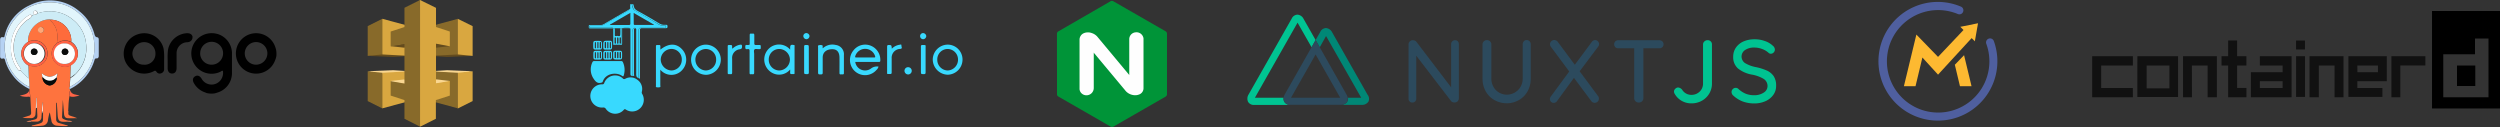 <svg xmlns="http://www.w3.org/2000/svg" viewBox="0 0 755.83 38.41"><rect x="0" y="0" width="755.83" height="38.41" fill="#333333" stroke="none"/><defs><style>.cls-1{fill:#010101;}.cls-2{fill:#fefefe;}.cls-3{fill:#fe733e;}.cls-4{fill:#b5d2f3;}.cls-5{fill:#fe684b;}.cls-6{fill:#fe6446;}.cls-7{fill:#fed6c8;}.cls-8{fill:#feebe3;}.cls-9{fill:#fe9166;}.cls-10{fill:#fe8f64;}.cls-11{fill:#e2f5fc;}.cls-12{fill:#cdecf6;}.cls-13{fill:#fe6b3c;}.cls-14{fill:#fe6142;}.cls-15{fill:#fe6143;}.cls-16{fill:#070909;}.cls-17{fill:#fdfcfb;}.cls-18{fill:#fea777;}.cls-19{fill:#fdfefe;}.cls-20{fill:#fbfdfe;}.cls-21{fill:#090b0b;}.cls-22{fill:#090c0c;}.cls-23{fill:#634b1e;}.cls-24{fill:#d9a740;}.cls-25{fill:#886a2a;}.cls-26{fill:#fad791;}.cls-27{fill:#2c4a5d;}.cls-28{fill:#00c391;}.cls-29{fill:#00c492;}.cls-30{fill:#008776;}.cls-31{fill:#2d4a5d;}.cls-32{fill:#38d9fe;}.cls-33{fill:#39d9fe;}.cls-34{fill:#3adafe;}.cls-35{fill:#3ad9fe;}.cls-36{fill:#009438;}.cls-37{opacity:0.66;isolation:isolate;}.cls-38{fill:#4f5f9f;}.cls-39{fill:#fdb931;}</style></defs><g id="Capa_2" data-name="Capa 2"><g id="Capa_1-2" data-name="Capa 1"><path d="M65.53,10.22A6.18,6.18,0,0,0,58.72,13a6.13,6.13,0,0,0,7.91,8.69c.24-.12.45-.37.77-.26a3.69,3.69,0,0,1-.67,2.76,3.45,3.45,0,0,1-5.79-.42c-.57-.87-1.21-1.11-1.93-.71s-.91,1.18-.38,2.09a6.09,6.09,0,0,0,3.28,2.75l.59.24a6.46,6.46,0,0,0,2.39.09,6.66,6.66,0,0,0,.79-.23,6.13,6.13,0,0,0,4.45-5.74V15.91a6.12,6.12,0,0,0-4.6-5.7Zm-5,5.92A3.46,3.46,0,1,1,64,19.56,3.45,3.45,0,0,1,60.51,16.14Zm22.73-1.81a6.11,6.11,0,1,0-.08,3.88,5.36,5.36,0,0,0,.38-1.31,6.8,6.8,0,0,0-.08-1.79,7.27,7.27,0,0,0-.22-.78Zm-5.91,5.23a3.42,3.42,0,1,1,3.49-3.42,3.45,3.45,0,0,1-3.49,3.42ZM49.48,14.83a6,6,0,0,0-7.73-4.49,6.13,6.13,0,0,0-3.9,8.17,6.26,6.26,0,0,0,8.47,3.11c.37-.18.64-.46,1,.1a1.15,1.15,0,0,0,1.47.41,1.27,1.27,0,0,0,.83-1.29V18a17.6,17.6,0,0,0-.14-3.17Zm-6,4.73a3.39,3.39,0,0,1-3.45-3.42,3.57,3.57,0,0,1,3.54-3.4A3.4,3.4,0,0,1,47,16.27a3.26,3.26,0,0,1-3.42,3.3Z"/><path class="cls-1" d="M58.23,11.27c-.07-.88-.81-1.33-2-1.21a6.15,6.15,0,0,0-5.44,5,19.72,19.72,0,0,0-.1,3v2.5c0,1.07.48,1.66,1.33,1.67s1.35-.59,1.37-1.64V16.17a3.3,3.3,0,0,1,3.15-3.4c1.09,0,1.7-.77,1.64-1.5Z"/><path class="cls-2" d="M12.84,31v.44l.06-.32c0-.2-.17-.1-.09-.12Z"/><path class="cls-3" d="M20.6,33.62l.09-1.43A23.19,23.19,0,0,1,21,29.07c.13-.53-.29-1.15.26-1.62L21.1,27a.8.8,0,0,1,0-.75,13.77,13.77,0,0,1,.17-2.72l.15-3.76a4,4,0,0,1-5.64-2.56,3.73,3.73,0,0,1,.93-3.67c.17-.17.33-.37.49-.56.43-2.59.13-5-2.08-6.82.33-.19.63-.08.89-.13-2.71-.69-6,1.17-7.09,4a6,6,0,0,0-.44,2.64,4,4,0,0,1,5.77,2.51,3.87,3.87,0,0,1-3.6,4.89,6.81,6.81,0,0,1-2.06-.31l.15,3.91a15.83,15.83,0,0,1,.15,2.57l0,.61,0,.4a16.27,16.27,0,0,1,.31,2.5.64.64,0,0,1,0-.07l0,.07L9.41,34a.86.86,0,0,1-.71,1l-1.91.6a15.36,15.36,0,0,0,2.53.11,1.26,1.26,0,0,0,1.41-1.32l.15-1.72.18-3.12h.13v3l.05,1.35c.13,2.09.19,2.07-1.89,2.5a.84.84,0,0,0-.14.06l.37.24a.13.13,0,0,1,.09.07h1.49a1.37,1.37,0,0,0,1.38-1.45l.15-1.71a7.33,7.33,0,0,1,.18-2.24V31s0,0,0,0,.06-.09.09.12l.05-.27v3.43l0,1.2c0,1.46-.07,1.58-1.46,2l-1.16.31c-.28.1-.63,0-.89.37A26.77,26.77,0,0,0,12.76,38a1.81,1.81,0,0,0,1.74-1.67A15.79,15.79,0,0,1,15,34a1,1,0,0,1,.09.17l.44,2.21A1.75,1.75,0,0,0,17.23,38a22.63,22.63,0,0,0,3.3.09c-.16-.28-.41-.23-.61-.29l-2.09-.61a1.08,1.08,0,0,1-.85-1.1v-5h.2l.21,3.15c.13,2.43.42,2.69,2.85,2.56.14-.23.48,0,.61-.3A5.21,5.21,0,0,1,19.22,36a.69.69,0,0,1-.46-.71L19,30.16l.37,4.33c.05.67.35,1.2,1.06,1.24,1,.07,1.91,0,2.87,0a9.86,9.86,0,0,0-1.54-.57c-1.17-.38-1.17-.38-1.06-1.58ZM13.23,9.06a.87.87,0,0,1-.87.87.89.89,0,1,1,0-1.78.81.81,0,0,1,.87.91Zm3.94,14.32A2.41,2.41,0,0,1,15,25.86a2.53,2.53,0,0,1-2.17-2.51l-.21-1.23A4.48,4.48,0,0,0,15,23.22a3.89,3.89,0,0,0,2.34-1c.16.43-.24.77-.12,1.15Z"/><path class="cls-4" d="M8.89,26.24l-.19-.07a8.7,8.7,0,0,1-2.4-1.56,13.18,13.18,0,0,1-4.74-8.47,13.2,13.2,0,0,1,3-10.52,13.15,13.15,0,0,1,9-4.81A13.07,13.07,0,0,1,24.1,4.27a13.21,13.21,0,0,1,4.36,8.49,12.79,12.79,0,0,1-1.67,8.11,12.88,12.88,0,0,1-5.5,5.29l-.2.1a.83.83,0,0,0,0,.75c.06-.05.11-.11.17-.15a14.17,14.17,0,0,0,7.32-8.73c.1-.34.26-.51.63-.47s.65-.29.65-.71v-4.9c0-.35-.08-.74-.43-.77-.67-.09-.75-.57-.89-1A13,13,0,0,0,24,3.41,13.6,13.6,0,0,0,9,1.58a13.5,13.5,0,0,0-7.6,9.19c-.08.26,0,.57-.49.48-.63-.13-.87.24-.88.8V17c0,.55.27.83.79.71s.6.12.7.48a13,13,0,0,0,2.1,4.3,13.38,13.38,0,0,0,5.3,4.42l0-.61Z"/><path class="cls-5" d="M8.88,27.26C8.39,28.62,7.1,28.57,6,28.93a6.09,6.09,0,0,0,2.49.31c.49-.08.58.09.66.39v.06l0,.07a15,15,0,0,0-.31-2.5Z"/><path class="cls-6" d="M21,29.07c1.05.48,2,0,3.05-.14-1-.42-2.27-.2-2.79-1.47-.55.46-.12,1.08-.26,1.61Z"/><path class="cls-7" d="M13,30.81l-.05.27-.07.32a7.33,7.33,0,0,0-.17,2.24c.24.12.06.46.29.6V30.81Z"/><path class="cls-8" d="M11,29.62l-.18,3.11.31-.15v-3H11Z"/><path class="cls-9" d="M8,36.8H9.65l-.09-.06-.38-.25A2.36,2.36,0,0,0,8,36.8Z"/><path class="cls-10" d="M20.21,36.8h1.64a1.53,1.53,0,0,0-1-.3C20.68,36.75,20.34,36.57,20.21,36.8Z"/><path class="cls-11" d="M21.3,26.16a12.94,12.94,0,0,0,5.5-5.29,12.9,12.9,0,0,0,1.67-8.12,13.16,13.16,0,0,0-4.36-8.49A13.13,13.13,0,0,0,13.52.81,13.17,13.17,0,0,0,4.57,5.62a13.21,13.21,0,0,0-3,10.53,13.09,13.09,0,0,0,4.74,8.47,8.82,8.82,0,0,0,2.4,1.55l.18.08a14.72,14.72,0,0,0-.15-2.57l-.2-.14a14.11,14.11,0,0,1-1.8-1.66c-.18-.17-.39-.32-.39-.61-.39.28-.67.08-.89-.22a10.41,10.41,0,0,1-2.12-5.76,11.94,11.94,0,0,1,.87-5.5A11.5,11.5,0,0,1,8.86,4.54c.35-.21.56,0,.8.14a.86.86,0,0,0,.62-.3l0-.07c-.21-.44-.22-.94.28-1.06s.8.29.79.83A10.81,10.81,0,0,1,21.81,5.76,10.54,10.54,0,0,1,26,13a10.91,10.91,0,0,1-3.41,9.65,4.25,4.25,0,0,1-1.07.81l-.2.11a13.77,13.77,0,0,0-.17,2.72l.19-.1Z"/><path class="cls-12" d="M22.54,22.62A11,11,0,0,0,26,13,10.59,10.59,0,0,0,21.8,5.76,10.82,10.82,0,0,0,11.31,4.07l0,0c-.3.19-.53.6-1,.34l-.07,0a.82.82,0,0,1-.62.3l0,.12c-.27.76-1.09,1-1.64,1.42a10.47,10.47,0,0,0-2.66,13,8.76,8.76,0,0,0,.8,1.27,1.06,1.06,0,0,1,.21.76c0,.3.22.45.39.63a15.67,15.67,0,0,0,1.81,1.65l.2.14-.15-3.9a4.15,4.15,0,0,1-2.11-3.11,4,4,0,0,1,2-4h0a6,6,0,0,1,.45-2.63C10,7.22,13.29,5.36,16,6a6.27,6.27,0,0,1,4.35,2.62,6.19,6.19,0,0,1,1.2,4,4.34,4.34,0,0,1,2,3,4,4,0,0,1-2.11,4l-.16,3.77.21-.1a4.48,4.48,0,0,0,1.07-.82Z"/><path class="cls-13" d="M18.13,12.53a4.16,4.16,0,0,1,3.3.1l.12,0a6.15,6.15,0,0,0-1.2-4A6.27,6.27,0,0,0,16,6c-.28,0-.57-.06-.9.13C17.32,8,17.62,10.39,17.19,13l.94-.45Z"/><path class="cls-14" d="M23.53,15.71a4.31,4.31,0,0,0-2-3l-.12,0a4.12,4.12,0,0,0-3.3-.1l-.73.35-.21.09-.49.56a3.71,3.71,0,0,0-.92,3.67,4,4,0,0,0,5.62,2.56,4,4,0,0,0,2.13-4.06Zm-4,3.62a3.1,3.1,0,0,1-3.08-3.09v0a3.11,3.11,0,0,1,3.15-3.07,3.1,3.1,0,0,1-.07,6.2Z"/><path class="cls-15" d="M8.45,12.69a4,4,0,0,0-2,4,4.19,4.19,0,0,0,2.1,3.11,7,7,0,0,0,2.08.31,3.88,3.88,0,0,0,3.59-4.9,4,4,0,0,0-5.77-2.51l0,0Zm2,6.63a3.12,3.12,0,1,1-.05-6.23,3.12,3.12,0,1,1,.05,6.23Z"/><path class="cls-16" d="M13.24,23.63c-.12-.12-.21-.28-.41-.29A2.52,2.52,0,0,0,15,25.85a2.38,2.38,0,0,0,2.17-2.47c-.44.22-.72.69-1.23.82a2.56,2.56,0,0,1-2.71-.57Z"/><path class="cls-17" d="M17.29,22.23a3.89,3.89,0,0,1-2.34,1,4.48,4.48,0,0,1-2.33-1.1l.21,1.22c.2,0,.29.18.41.29a2.58,2.58,0,0,0,2.71.58c.5-.14.79-.6,1.22-.83-.11-.38.28-.72.13-1.15Z"/><path class="cls-18" d="M12.36,8.14a.85.85,0,0,0-.91.83.86.86,0,0,0,.91,1,.89.89,0,0,0,.87-.88.81.81,0,0,0-.88-.91Z"/><path class="cls-19" d="M6.33,21.26a1.11,1.11,0,0,0-.21-.76,10.08,10.08,0,0,1-.81-1.27,10.29,10.29,0,0,1-.56-8.49A10.5,10.5,0,0,1,8,6.21c.54-.45,1.36-.65,1.63-1.42l0-.11c-.24-.16-.43-.35-.8-.14A11.59,11.59,0,0,0,4.19,9.78a11.75,11.75,0,0,0-.88,5.51A10.43,10.43,0,0,0,5.43,21c.23.31.51.5.89.23Z"/><path class="cls-20" d="M11.29,4.09v0c0-.53-.29-.94-.78-.82s-.5.61-.29,1.06l0,.07.08,0c.43.26.66-.16.95-.34Z"/><path class="cls-2" d="M22.66,16.27a3.06,3.06,0,0,0-3.06-3.15,3.11,3.11,0,1,0-.07,6.21,3,3,0,0,0,3.13-3.06Zm-3,.34a.9.9,0,0,1-1-.91,1,1,0,0,1,1-1,1,1,0,0,1,1,1,1,1,0,0,1-1,.93Zm-9.34-3.52a3.12,3.12,0,1,0,.05,6.24,3.12,3.12,0,1,0-.05-6.24Zm0,3.52a.9.9,0,0,1-1-.92.94.94,0,0,1,1-1,1,1,0,0,1,1,1,.93.93,0,0,1-1,.93Z"/><path class="cls-21" d="M19.67,14.7a.94.94,0,0,0-1,1,.89.89,0,0,0,1,.9,1,1,0,0,0,1-.93,1,1,0,0,0-1-1Z"/><path class="cls-22" d="M10.35,14.7a.94.94,0,0,0-1,1,.89.89,0,0,0,1,.91.94.94,0,0,0,1-.93,1,1,0,0,0-1-1Z"/><path class="cls-23" d="M142.89,16.9l-7.71.32-5-.32,8.26-.79,4.44.79"/><path class="cls-24" d="M138.43,16.46l4.46.44v-9L138.43,5.7l-.34.37v10l.34.39"/><path class="cls-25" d="M130.19,7.92l8.24-2.23V16.46l-8.24.44v-9"/><path class="cls-23" d="M111.17,16.9l7.7.32,5-.32L115.63,16l-4.46.88"/><path class="cls-25" d="M115.62,16.46l-4.45.43v-9l4.45-2.22.21.38V16.12l-.21.34"/><path class="cls-24" d="M123.86,7.92l-8.24-2.23V16.46l8.24.44v-9"/><path class="cls-26" d="M142.89,21.54l-7.71-.32-5,.32,8.22.83,4.48-.83"/><path class="cls-24" d="M138.43,22l4.46-.44v9l-4.46,2.23-.23-.51V22.44l.23-.46"/><path class="cls-25" d="M130.19,30.52l8.24,2.23V22l-8.24-.44v9"/><path class="cls-26" d="M111.17,21.54l7.7-.32,5,.32-8.29.9-4.4-.9"/><path class="cls-25" d="M115.62,22l-4.45-.44v9l4.45,2.23.27-.4v-9.9l-.27-.46"/><path class="cls-24" d="M123.86,30.52l-8.24,2.23V22l8.24-.44v9"/><path class="cls-23" d="M123,13.13l4.08-.71,8.15,1.15.71.4-4,.44-9-1.28"/><path class="cls-23" d="M131.05,13.13,127,12.42l-8.5,1.32-.35.23,4,.44,9-1.28"/><path class="cls-26" d="M123,25.31l4.08.71,8.13-1.13.73-.42L132,24l-9,1.28"/><path class="cls-26" d="M131.05,25.31,127,26,118.4,24.8l-.29-.33,4-.44,9,1.28"/><path class="cls-24" d="M136,14V9.54l-4.18-1.37V2.37L127,0h0l-.2.32,0,37.48.24.49,4.74-2.38V30.26L136,28.9V24.47l-4.18.73v-12L136,14"/><path class="cls-25" d="M122.28,2.37v5.8l-4.17,1.37V14l4.17-.73v12l-4.17-.73V28.9l4.17,1.36v5.65L127,38.29V0l-4.75,2.37"/><path class="cls-27" d="M440.74,12.49a1.18,1.18,0,0,1,.32.85V29.66a1.3,1.3,0,0,1-.36.94,1.21,1.21,0,0,1-.93.38,1.64,1.64,0,0,1-.58-.09,1,1,0,0,1-.44-.28L428.18,16.84v13A1.14,1.14,0,0,1,427.06,31H427a1.09,1.09,0,0,1-.83-.33,1.16,1.16,0,0,1-.32-.85V13.45a1.24,1.24,0,0,1,.38-.93,1.21,1.21,0,0,1,.9-.36,1.67,1.67,0,0,1,.62.12,1,1,0,0,1,.46.34l10.52,13.79V13.34a1.15,1.15,0,0,1,1.11-1.18h.07a1.13,1.13,0,0,1,.84.33Zm21.72,0a1.33,1.33,0,0,1,.33.93V23.75a7.72,7.72,0,0,1-.94,3.82,6.8,6.8,0,0,1-2.59,2.65,7.29,7.29,0,0,1-3.73,1,7.52,7.52,0,0,1-3.77-1,6.83,6.83,0,0,1-2.6-2.65,7.62,7.62,0,0,1-.94-3.82V13.44a1.24,1.24,0,0,1,.38-.93,1.35,1.35,0,0,1,1-.38,1.27,1.27,0,0,1,.9.38,1.22,1.22,0,0,1,.38.92V23.75a5,5,0,0,0,.65,2.52,4.63,4.63,0,0,0,4,2.35,4.87,4.87,0,0,0,2.39-.62,4.77,4.77,0,0,0,1.78-1.73,5,5,0,0,0,.66-2.52V13.43a1.32,1.32,0,0,1,.32-.93,1.12,1.12,0,0,1,.89-.39,1.21,1.21,0,0,1,.89.38Zm20.69,16.56a1.17,1.17,0,0,1,.24.76,1.14,1.14,0,0,1-.38.92,1.28,1.28,0,0,1-.87.35,1.22,1.22,0,0,1-1.05-.54l-5.23-7-5.11,7a1.22,1.22,0,0,1-1,.56,1.12,1.12,0,0,1-.83-.33,1.07,1.07,0,0,1-.33-.77,1.45,1.45,0,0,1,.32-.89l5.52-7.5-5.54-7.45a1.23,1.23,0,0,1,.11-1.68,1.26,1.26,0,0,1,.9-.38,1.3,1.3,0,0,1,.58.14,1.14,1.14,0,0,1,.47.4l5.16,6.94,5.12-6.87a1.31,1.31,0,0,1,1-.6,1.16,1.16,0,0,1,.85.38,1.18,1.18,0,0,1,.38.83,1.33,1.33,0,0,1-.27.76l-5.61,7.47Zm19.41-16.56a1.19,1.19,0,0,1,.38.91,1.14,1.14,0,0,1-.38.88,1.32,1.32,0,0,1-.93.32h-4.79V29.7a1.22,1.22,0,0,1-.38.91,1.47,1.47,0,0,1-2,0,1.26,1.26,0,0,1-.39-.91V14.6h-4.77a1.29,1.29,0,0,1-.93-.33,1.28,1.28,0,0,1,0-1.78,1.38,1.38,0,0,1,.93-.33h12.29A1.38,1.38,0,0,1,502.56,12.49Z"/><path class="cls-28" d="M508.45,30.5a5.64,5.64,0,0,1-2.1-2.07,1.36,1.36,0,0,1-.25-.73,1.15,1.15,0,0,1,.41-.87,1.21,1.21,0,0,1,.83-.38,1.75,1.75,0,0,1,1.22.67,3.24,3.24,0,0,0,2.82,1.56,3.49,3.49,0,0,0,2.5-1,3.29,3.29,0,0,0,1-2.45V13.45a1.2,1.2,0,0,1,.4-.91,1.33,1.33,0,0,1,.94-.39,1.3,1.3,0,0,1,1,.37,1.26,1.26,0,0,1,.36.92V25.26a5.87,5.87,0,0,1-.8,3,6,6,0,0,1-2.22,2.18,6.36,6.36,0,0,1-3.16.81A5.77,5.77,0,0,1,508.45,30.5Zm18.49.2a8.85,8.85,0,0,1-2.88-1.78,1.46,1.46,0,0,1-.56-1.11,1.2,1.2,0,0,1,.38-.87,1.16,1.16,0,0,1,.89-.38,1.08,1.08,0,0,1,.76.29,7.67,7.67,0,0,0,2.22,1.47,6.8,6.8,0,0,0,2.6.47,5.06,5.06,0,0,0,2.86-.78,2.3,2.3,0,0,0,1.17-2,2.53,2.53,0,0,0-1.17-2.16,10.5,10.5,0,0,0-3.48-1.28,9.37,9.37,0,0,1-4.27-1.86A4.47,4.47,0,0,1,524,17.17a4.8,4.8,0,0,1,.84-2.8,5.4,5.4,0,0,1,2.3-1.85,8.27,8.27,0,0,1,3.33-.64,8.88,8.88,0,0,1,3.15.54A6.52,6.52,0,0,1,536,13.84,1.5,1.5,0,0,1,536.6,15a1.22,1.22,0,0,1-.36.86,1.12,1.12,0,0,1-.88.38.87.87,0,0,1-.61-.22,5.69,5.69,0,0,0-1.94-1.18,6.3,6.3,0,0,0-2.35-.46,4.8,4.8,0,0,0-2.86.74,2.36,2.36,0,0,0-.67,3.29,2.14,2.14,0,0,0,.67.67,9.77,9.77,0,0,0,3.16,1.19,16.53,16.53,0,0,1,3.44,1.07,4.93,4.93,0,0,1,2.06,1.72,5.12,5.12,0,0,1,.72,2.88,4.56,4.56,0,0,1-.87,2.77,5.8,5.8,0,0,1-2.38,1.89,8.2,8.2,0,0,1-3.31.67A10.07,10.07,0,0,1,526.94,30.7Z"/><path class="cls-29" d="M388.28,30.76a.69.69,0,0,1-.07-.15,1.8,1.8,0,0,1-.13-1.07H379.4L392.29,6.85l4.24,7.44,1.22-2.18-3.69-6.5a2.24,2.24,0,0,0-1.8-1.18,2,2,0,0,0-1.74,1.2l-13.07,23a2.32,2.32,0,0,0-.11,2.17,2,2,0,0,0,1.91.92h10.94A2,2,0,0,1,388.28,30.76Z"/><path class="cls-30" d="M413.43,28.59,402.7,9.69a2.27,2.27,0,0,0-1.81-1.21,2,2,0,0,0-1.75,1.2l-1.39,2.43L399,14.29l1.91-3.39,10.62,18.64h-4a1.88,1.88,0,0,1-.08.91.66.66,0,0,1-.09.19l0,.07a2.32,2.32,0,0,1-1.95,1h6.32a2.29,2.29,0,0,0,2-1A2,2,0,0,0,413.43,28.59Z"/><path class="cls-31" d="M407.28,30.71l0-.07a.66.66,0,0,0,.09-.19,1.88,1.88,0,0,0,.08-.91,2.86,2.86,0,0,0-.35-.95L399,14.29l-1.25-2.18-1.23,2.18L388.39,28.6a2.81,2.81,0,0,0-.31.94,1.79,1.79,0,0,0,.12,1.07.52.52,0,0,0,.07.15,2,2,0,0,0,1.91.92h15.14A2.3,2.3,0,0,0,407.28,30.71Zm-9.53-14.25,7.44,13.08H390.32Z"/><path class="cls-32" d="M190,3.18c-2.4,1.4-4.82,2.78-7.22,4.18a2.5,2.5,0,0,1-1.3.36c-.83,0-1.65,0-2.47,0h-.44c-.2,0-.36.09-.37.33s.14.31.35.33h6.1c.26,0,.56-.06.78.17h2.66v0a4.67,4.67,0,0,1,2.26-.1c.24,0,.31.23.34.44a4.34,4.34,0,0,1,0,.72V21.86a4,4,0,0,0,0,.6.31.31,0,0,0,.33.3c.22,0,.28-.13.29-.31s0-.37,0-.55V9.64a3.29,3.29,0,0,1,0-.77.52.52,0,0,1,.6-.44c.29,0,.41.2.44.46a5.78,5.78,0,0,1,0,.72V22.36c0,.37,0,.75.36,1,.23.13.38.16.39-.17,0-.17,0-.33,0-.49v-13c0-.15,0-.29,0-.44,0-.75.12-.86.87-.87,2.18,0,4.36,0,6.54,0,.28,0,.77.19.77-.33s-.48-.29-.75-.3a2.74,2.74,0,0,1-1.37-.35C196.87,6,194.45,4.59,192,3.2a1.3,1.3,0,0,1-.53-1.91h-1A1.3,1.3,0,0,1,190,3.18Zm.17,4.37h-5.76a.36.36,0,0,1,0-.1l6.17-3.57c0,1.19,0,2.28,0,3.37C190.52,7.56,190.33,7.55,190.13,7.55Zm1.41-3.64,6.12,3.53s0,.07,0,.1h-5.73c-.31,0-.38-.14-.37-.4Z"/><path class="cls-32" d="M192,3.2c2.41,1.39,4.83,2.78,7.23,4.18a2.64,2.64,0,0,0,1.37.35c.27,0,.74-.15.75.3s-.49.33-.77.33c-2.18,0-4.36,0-6.54,0-.75,0-.85.12-.87.87V22.66c0,.17,0,.33,0,.5,0,.33-.16.3-.39.17-.38-.23-.36-.6-.36-1V9.6a5.54,5.54,0,0,0,0-.71c0-.27-.15-.46-.44-.47a.53.53,0,0,0-.6.44,3.32,3.32,0,0,0,0,.77V21.89c0,.19,0,.37,0,.55s-.07.33-.29.32a.31.31,0,0,1-.33-.3,4.15,4.15,0,0,1,0-.61V9.59a4.18,4.18,0,0,0,0-.71c0-.21-.1-.43-.34-.45a4.8,4.8,0,0,0-2.26.1v0h.07c.61,0,1.21,0,1.82,0s.59.16.59.62c0,4.42,0,8.83,0,13.25,0,.71.44.52.78.55.5.05.25-.36.25-.53,0-4.37,0-8.73,0-13.09,0-.14,0-.29,0-.44s.12-.33.37-.35c.46,0,.38.27.38.54V22.35c0,.95.06,1,1.06,1.46V23.2c0-4.66,0-9.31,0-14,0-.58.17-.69.71-.68,2.32,0,4.65,0,7,0,.39,0,.62,0,.63-.53s-.31-.5-.66-.5a2.93,2.93,0,0,1-1.68-.32c-2.17-1.3-4.34-2.6-6.56-3.79-.89-.48-1.44-1-1.23-2.05,0,0,0-.07,0-.1A1.31,1.31,0,0,0,192,3.2Z"/><path class="cls-32" d="M190.52,2.27a.58.58,0,0,1-.34.61q-3.88,2.22-7.74,4.47a1.44,1.44,0,0,1-.78.2c-1.08,0-2.16,0-3.24,0-.43,0-.43.21-.42.51s0,.53.4.53c2.31,0,4.62,0,6.92,0h.07c-.23-.23-.52-.17-.79-.17H179a4.17,4.17,0,0,1-.5,0c-.2,0-.35-.1-.34-.33s.16-.31.36-.33H179c.83,0,1.65,0,2.47,0a2.51,2.51,0,0,0,1.31-.36c2.4-1.4,4.82-2.78,7.22-4.18a1.32,1.32,0,0,0,.56-1.9C190.52,1.61,190.5,1.94,190.52,2.27Z"/><path class="cls-32" d="M194.05,27.73a3.36,3.36,0,0,0-1.33-3.59,3.3,3.3,0,0,0-3.67-.33.56.56,0,0,1-.76-.1,3.15,3.15,0,0,0-2.16-.89,3.48,3.48,0,0,0-3.45,2.27.53.53,0,0,1-.58.41,3.51,3.51,0,1,0,.24,7,.86.86,0,0,1,.84.43,3.45,3.45,0,0,0,5.4.29c.24-.27.39-.26.67-.07a3.49,3.49,0,0,0,4.31-.43,3.52,3.52,0,0,0,.59-4.33A.84.84,0,0,1,194.05,27.73Z"/><path class="cls-32" d="M181.78,25c.21-.06.37-.08.44-.31.88-2.61,4.2-2.94,5.85-1.75.33.23.44.14.52-.18a5.61,5.61,0,0,0-.24-3.91.57.57,0,0,0-.62-.39h-4c-1.32,0-2.64,0-4,0a.6.6,0,0,0-.66.42,5,5,0,0,0,.45,5C180.06,24.67,180.66,25.33,181.78,25Z"/><path class="cls-32" d="M199.66,15a8.71,8.71,0,0,1,0-.9c0-.37-.09-.55-.48-.49a1.28,1.28,0,0,1-.39,0c-.4-.06-.49.13-.48.5,0,1.15,0,2.31,0,3.46v8.3c0,.17-.09.45.12.49a2.46,2.46,0,0,0,1.08,0c.26-.07.12-.42.12-.64,0-1.51,0-3,0-4.65a4.38,4.38,0,0,0,6.87-.2,4.59,4.59,0,0,0-.32-6C204.43,13,202.11,13.06,199.66,15ZM203,21.31A3.39,3.39,0,0,1,199.76,18a3.3,3.3,0,0,1,3.29-3.21,3.16,3.16,0,0,1,3.08,3.26A3.22,3.22,0,0,1,203,21.31Z"/><path class="cls-32" d="M263.27,13.82a4.48,4.48,0,0,0-5.2,1.37A4.56,4.56,0,0,0,265,21.13a2.06,2.06,0,0,0,.61-1,3,3,0,0,0-2.29.59,3,3,0,0,1-4.75-2h.6c2.16,0,4.32,0,6.48,0,.32,0,.49,0,.5-.43A4.62,4.62,0,0,0,263.27,13.82Zm1,3.55c-.91,0-1.83,0-2.74,0s-1.79,0-2.69,0c-.32,0-.35-.1-.27-.39a3.14,3.14,0,0,1,6,0C264.65,17.27,264.63,17.37,264.3,17.37Z"/><path class="cls-32" d="M240,13.61c-.86-.18-1.11,0-1.11.84V15a4.43,4.43,0,0,0-6.44-.3,4.58,4.58,0,0,0-.57,5.91,4.53,4.53,0,0,0,2.71,1.85,4.33,4.33,0,0,0,4.3-1.45,7.55,7.55,0,0,1,0,.83c-.07.47.14.59.58.56.87,0,.74.09.75-.78V14.08C240.25,13.91,240.36,13.68,240,13.61Zm-4.46,7.7a3.24,3.24,0,0,1-3.12-3.26,3.17,3.17,0,0,1,3.1-3.24A3.28,3.28,0,0,1,238.82,18,3.35,3.35,0,0,1,235.57,21.31Z"/><path class="cls-32" d="M213,13.51a4.57,4.57,0,0,0,.63,9.11,4.63,4.63,0,0,0,4.29-4.91A4.57,4.57,0,0,0,213,13.51Zm.39,7.8a3.28,3.28,0,0,1-3.15-3.3,3.21,3.21,0,0,1,3.17-3.2A3.14,3.14,0,0,1,216.51,18,3.22,3.22,0,0,1,213.37,21.31Z"/><path class="cls-32" d="M286.5,13.49A4.58,4.58,0,0,0,282,18a4.66,4.66,0,0,0,4.54,4.59A4.58,4.58,0,0,0,291,18.05,4.5,4.5,0,0,0,286.5,13.49Zm0,7.82a3.23,3.23,0,0,1-3.13-3.3,3.14,3.14,0,0,1,3.14-3.2A3.18,3.18,0,0,1,289.64,18,3.26,3.26,0,0,1,286.49,21.31Z"/><path class="cls-32" d="M252.7,13.6a4.28,4.28,0,0,0-3.94,1c-.14-.33.09-.74-.14-.89a1.59,1.59,0,0,0-1.12,0c-.29,0-.17.37-.17.57,0,2.54,0,5.09,0,7.64,0,.61.28.58.69.57s.73.07.71-.56c0-1.52,0-3,0-4.56s1.16-2.52,2.93-2.49c1.38,0,2.12.87,2.14,2.5s0,3.08,0,4.62c0,.39.1.54.49.49a2.16,2.16,0,0,1,.44,0c.3,0,.42-.08.41-.4,0-1.81,0-3.63,0-5.44A2.82,2.82,0,0,0,252.7,13.6Z"/><path class="cls-32" d="M230,14.21c0-.3.08-.65-.44-.6-.35,0-.69,0-1,0s-.52-.09-.51-.49c0-.82,0-1.64,0-2.47,0-.38-.11-.54-.49-.49a1.62,1.62,0,0,1-.44,0c-.39-.05-.46.14-.46.48,0,.73,0,1.46,0,2.2s.09.75-.75.77c-.18,0-.43-.1-.51.09a1.57,1.57,0,0,0,0,1c.06.28.34.12.52.16H226c.46-.08.64.08.62.58,0,1.06,0,2.13,0,3.19s0,2.27,0,3.41c0,.29.08.45.4.41a1.62,1.62,0,0,1,.44,0c.44.06.56-.11.55-.55,0-1.84,0-3.69,0-5.54,0-.47-.19-1.08.09-1.39s.89-.07,1.36-.11h.11C230.11,14.89,230,14.49,230,14.21Z"/><path class="cls-33" d="M272.53,13.78c.06-.49-.38-.27-.59-.24a4,4,0,0,0-2.31,1.19c-.11-1.13-.11-1.09-.89-1.13-.46,0-.54.15-.54.56,0,2,0,4,0,6v1.38c0,1-.15.79.85.84.4,0,.54-.09.53-.51q0-2.14,0-4.29a2.65,2.65,0,0,1,2.52-2.79C273,14.74,272.49,14.13,272.53,13.78Z"/><path class="cls-32" d="M223.72,13.53a4.24,4.24,0,0,0-2.26,1.18.37.37,0,0,1-.11-.36c0-.74,0-.74-.79-.74h-.16c-.27,0-.39.07-.39.37q0,4,0,8.07c0,.31.12.39.39.37a1.62,1.62,0,0,1,.44,0c.42.06.52-.12.51-.53,0-1.37,0-2.74,0-4.12a2.63,2.63,0,0,1,2.3-2.88c.61-.1.69-.33.69-.86S224.15,13.45,223.72,13.53Z"/><path class="cls-32" d="M279.84,14.51c0-1,.19-.87-.94-.91-.41,0-.49.13-.48.5,0,1.28,0,2.56,0,3.84v3.57c0,.91,0,.88.88.91.45,0,.54-.14.54-.56C279.83,19.41,279.85,17,279.84,14.51Z"/><path class="cls-33" d="M244.53,14.52c0-.93,0-.91-.93-.92-.38,0-.49.11-.49.5,0,1.29,0,2.59,0,3.89v3.57c0,.86,0,.83.88.86.44,0,.55-.12.55-.55C244.52,19.42,244.53,17,244.53,14.52Z"/><path class="cls-34" d="M187.53,8.7h0a15.81,15.81,0,0,1,0,1.82c-.06.72-.65.27-1,.33s-.67.24-.66-.33,0-1.21,0-1.82h0a1,1,0,0,1-.48-.08,2.86,2.86,0,0,1,.09,1.05c0,1.05,0,2.09,0,3.13,0,.57.07.63.64.63h1.21c.42,0,.58-.16.57-.58,0-1.17,0-2.34,0-3.51a1.6,1.6,0,0,1,.08-.72A1,1,0,0,1,187.53,8.7Zm-1.31,4.24c0,.14,0,.27-.2.26s-.21-.13-.21-.27c0-.46,0-.91,0-1.37,0-.13,0-.26.21-.26s.19.14.19.27,0,.48,0,.71Zm.76-.66v.66c0,.13,0,.27-.19.28s-.22-.12-.22-.26c0-.46,0-.92,0-1.38,0-.13,0-.27.2-.27s.2.17.21.31S187,12.05,187,12.28Zm.75-.78c0,.26,0,.51,0,.77h0v.65c0,.14,0,.27-.2.28s-.21-.12-.21-.25c0-.48,0-.95,0-1.43,0-.11,0-.21.18-.22S187.72,11.39,187.73,11.5Z"/><path class="cls-34" d="M187.92,9.34c0,1.17,0,2.34,0,3.51,0,.42-.15.6-.58.58h-1.21c-.57,0-.62-.06-.63-.63,0-1,0-2.08,0-3.13a2.66,2.66,0,0,0-.08-1.05l-.11-.07c0,.2.05.4.05.6,0,1.29,0,2.6,0,3.89,0,.42.08.6.54.57a10.1,10.1,0,0,1,1.65,0c.45,0,.54-.15.54-.56,0-1.5,0-3,0-4.5l-.11.07A1.77,1.77,0,0,0,187.92,9.34Z"/><path class="cls-34" d="M187.53,8.7a1,1,0,0,0,.48-.08l0-.07h-.52V8.7Z"/><path class="cls-34" d="M185.43,8.62a.87.87,0,0,0,.48.08h0V8.56h-.53l0,0Z"/><path class="cls-34" d="M185.42,8.59l0,0h-.07l.12.07Z"/><path class="cls-34" d="M188.05,8.56l0,.06.11-.06h-.07Z"/><path class="cls-33" d="M182.38,16.69c0,1.33,0,1.33,1.34,1.33s1.33,0,1.33-1.34,0-1.33-1.34-1.33S182.38,15.35,182.38,16.69Zm.84.76a.19.19,0,0,1-.22.19.19.19,0,0,1-.17-.19v-.77h0V16c0-.12.05-.22.18-.24s.21.07.21.19C183.23,16.43,183.23,16.94,183.22,17.45ZM184.35,16c0-.12,0-.24.16-.25s.19.14.19.26,0,.47,0,.71,0,.44,0,.66,0,.28-.17.27-.18-.16-.18-.29Zm-.54-.24c.14,0,.13.15.13.26s0,.47,0,.7,0,.44,0,.66,0,.28-.17.27-.17-.11-.17-.23c0-.48,0-.95,0-1.42C183.6,15.85,183.64,15.72,183.81,15.74Z"/><path class="cls-33" d="M180.72,15C182,15,182,15,182,13.7s0-1.34-1.33-1.34-1.32,0-1.32,1.35S179.39,15,180.72,15Zm.6-2.12a.19.19,0,0,1,.23-.18c.14,0,.16.13.16.25v1.43a.21.21,0,0,1-.17.24.19.19,0,0,1-.22-.19C181.31,14,181.31,13.44,181.32,12.92Zm-.72.05c0-.11,0-.23.17-.23s.17.12.17.24v1.43c0,.12-.05.23-.18.23s-.17-.12-.17-.24C180.59,13.92,180.59,13.45,180.6,13Zm-.76,0c0-.09,0-.18.15-.19s.18.09.18.21,0,.47,0,.71h0v.71c0,.12,0,.24-.15.25s-.19-.09-.19-.21C179.83,13.93,179.83,13.43,179.84,12.94Z"/><path class="cls-33" d="M180.72,15.35c-1.33,0-1.33,0-1.33,1.34s0,1.33,1.33,1.33S182,18,182,16.69,182.05,15.35,180.72,15.35Zm-.55,2.09c0,.1,0,.19-.15.2s-.18-.09-.19-.21V16c0-.11,0-.23.18-.22s.16.12.16.23C180.18,16.46,180.18,17,180.17,17.44Zm.77-.05c0,.12,0,.22-.17.24s-.18-.1-.18-.21V16c0-.11,0-.24.18-.22a.21.21,0,0,1,.17.24v1.42Zm.77,0a.21.21,0,0,1-.18.24.18.18,0,0,1-.21-.2q0-.77,0-1.53a.18.18,0,0,1,.17-.18.18.18,0,0,1,.21.19c0,.28,0,.55,0,.82h0Z"/><path class="cls-33" d="M183.7,15c1.35,0,1.35,0,1.35-1.38s0-1.3-1.27-1.3-1.4,0-1.4,1.39S182.38,15,183.7,15Zm.66-2.1a.17.17,0,0,1,.15-.19c.15,0,.19.09.19.2v1.49c0,.09,0,.19-.15.19s-.19-.08-.19-.21C184.35,13.93,184.35,13.44,184.36,12.94Zm-.76,0a.18.18,0,0,1,.15-.2c.14,0,.18.09.19.21v1.47c0,.11,0,.24-.17.23s-.18-.11-.18-.24C183.59,13.92,183.59,13.43,183.6,12.94Zm-.78,0c0-.12.05-.22.19-.22s.2.1.21.21c0,.49,0,1,0,1.48,0,.12-.06.22-.19.22s-.21-.12-.21-.26V13Z"/><path class="cls-35" d="M186.75,18c1.33,0,1.33,0,1.33-1.34s0-1.33-1.34-1.33h-.06c-1.31,0-1.31,0-1.31,1.31S185.37,18,186.75,18Zm.59-2.08a.2.2,0,0,1,.2-.21c.14,0,.19.1.2.21,0,.26,0,.52,0,.77s0,.47,0,.71-.07.22-.2.22a.2.2,0,0,1-.2-.22C187.33,16.93,187.33,16.44,187.34,15.94Zm-.76,0a.2.2,0,0,1,.19-.22c.14,0,.2.09.21.21s0,.47,0,.71v.77c0,.12-.07.22-.2.22a.19.19,0,0,1-.2-.21C186.57,16.94,186.57,16.44,186.58,16Zm-.76,0c0-.13,0-.27.21-.26s.19.14.19.28v1.31c0,.15,0,.32-.21.32s-.2-.15-.2-.28C185.81,16.9,185.81,16.45,185.82,16Z"/><path class="cls-33" d="M274.51,20.31a1.08,1.08,0,0,0-1.05,1.12,1.11,1.11,0,0,0,1.09,1.08,1.1,1.1,0,1,0,0-2.2Z"/><path class="cls-33" d="M243.79,10a.92.92,0,0,0-.92.91,1,1,0,0,0,.93.95,1,1,0,0,0,.94-1A1,1,0,0,0,243.79,10Z"/><path class="cls-33" d="M279.06,10a.91.91,0,0,0-.88.93.93.93,0,0,0,.95.93,1,1,0,0,0,.91-.94A1,1,0,0,0,279.06,10Z"/><path class="cls-36" d="M319.55,19.35V10.24a.82.82,0,0,1,.46-.77L335.73.39a.81.81,0,0,1,.88,0L352.4,9.46a.85.85,0,0,1,.42.78V28.43a.85.85,0,0,1-.42.78L338.84,37c-.71.43-1.43.84-2.16,1.24a.9.9,0,0,1-.95,0L320,29.2a.78.78,0,0,1-.43-.74V19.35Z"/><path class="cls-2" d="M330.68,16V26.58a2.21,2.21,0,0,1-2.23,2.23,2.11,2.11,0,0,1-1.79-1,1.85,1.85,0,0,1-.28-1.06V12a2.13,2.13,0,0,1,1.38-2,3.28,3.28,0,0,1,2.33,0,3.69,3.69,0,0,1,1.79,1.24l9.39,11.26s.07.11.14.18V11.9a2.07,2.07,0,0,1,1.88-2.12,2.14,2.14,0,0,1,2.43,1.84v15a2,2,0,0,1-1.09,1.84,3.2,3.2,0,0,1-1.7.32,3.92,3.92,0,0,1-2.33-1c-.35-.32-.6-.71-.92-1.06l-8.93-10.7s0-.08-.07-.11Z"/><path d="M735.28,3.33V32.79h20.55V3.33ZM752.43,29.4H738.68v-13h9.59V11.66h4.08V29.4Zm-9.6-9.59h5.53V26h-5.53Z"/><path class="cls-37" d="M676.35,17V12.24h-2.71V17h-2v2.82h2V29.4h5.53V26.59h-2.82V19.81h2.81V17Zm6.88,2.82h6.88v2h-9.6V29.4h12.31V17h-9.6Zm6.88,6.78h-6.88V24.54h6.88Zm4.07-9.6h2.7V29.3h-2.7Zm-31.5,2.82h4.75V29.4h2.81V17H660V29.4h2.7Zm-17.85,6.78h-9.58V19.81h9.59V17H632.53V29.4h12.31Zm1.36-7.17v9.89H658.5V17H646.2Zm2.81.39h6.88v6.88H649Zm45.17-7.57h2.7v2.7h-2.7ZM725.67,17H723V29.4h2.7V19.8h7.57V17Zm-24.61,2.82h4.75V29.4h2.71V17H698.24V29.4h2.82ZM710,17V29.3h10.28V26.6H712.7V24.54h8.91V17H710Zm2.7,2.82h6.23v2h-6.2Z"/><path class="cls-38" d="M586,36.46A17.94,17.94,0,1,1,592.85,2a1.21,1.21,0,0,1,.65,1.59,1.2,1.2,0,0,1-1.58.65,15.49,15.49,0,1,0,8.6,9,1.21,1.21,0,1,1,2.28-.83A17.94,17.94,0,0,1,586,36.46"/><polygon class="cls-39" points="593.8 16.68 591.01 19.58 592.56 26.07 596.06 26.07 593.8 16.68"/><polygon class="cls-39" points="592.66 8.11 593.63 9.07 585.93 17.2 579.38 10.45 575.61 26.07 579.12 26.07 581.2 17.39 585.93 22.57 596.09 11.52 597.06 12.49 598.02 7.03 592.66 8.11"/></g></g></svg>